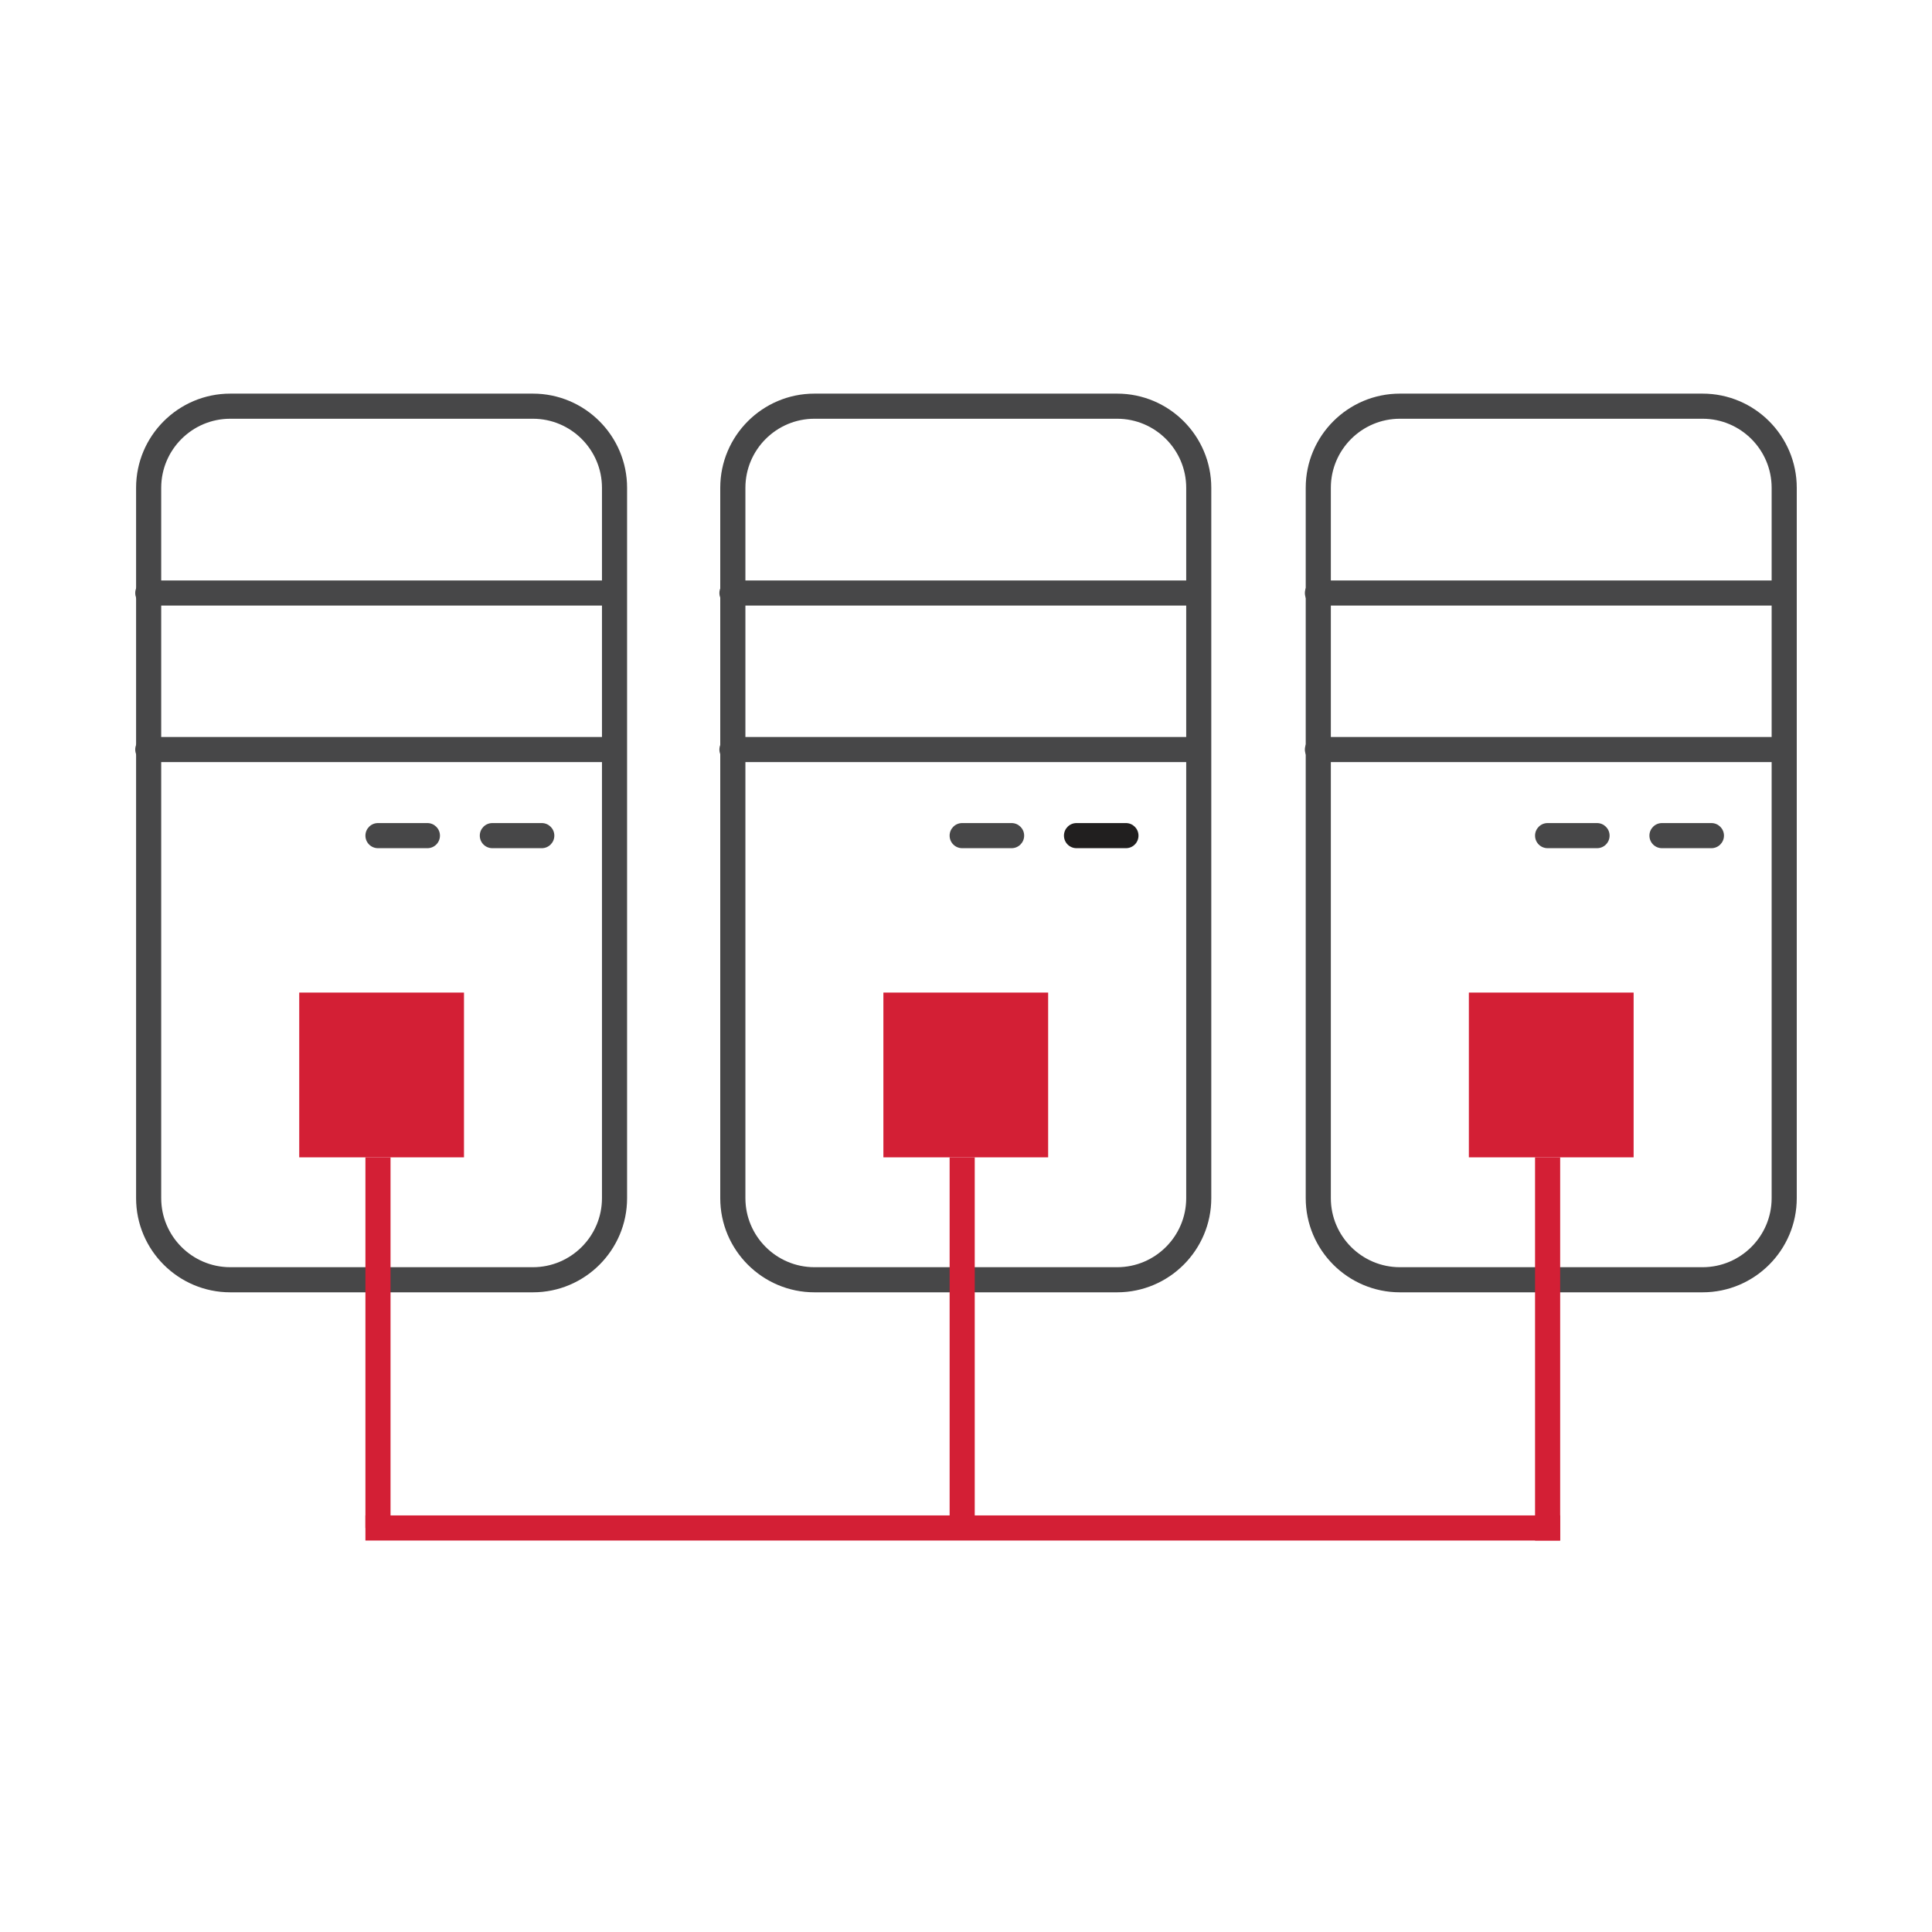 <?xml version="1.0" encoding="UTF-8"?> <svg xmlns="http://www.w3.org/2000/svg" width="500" height="500" viewBox="0 0 500 500" fill="none"><path d="M137.93 334.45H59.59C46.15 334.45 35.22 323.52 35.22 310.08V126.24C35.22 112.8 46.15 101.87 59.59 101.87H137.92C151.36 101.87 162.29 112.8 162.29 126.24V310.08C162.3 323.52 151.37 334.45 137.93 334.45ZM59.59 108.37C49.74 108.37 41.72 116.39 41.72 126.24V310.08C41.72 319.93 49.74 327.95 59.59 327.95H137.92C147.77 327.95 155.79 319.93 155.79 310.08V126.24C155.79 116.39 147.77 108.37 137.92 108.37H59.59Z" fill="#474748"></path><path d="M158.83 156.72H38.25C36.46 156.72 35 155.27 35 153.47C35 151.68 36.45 150.22 38.25 150.22H158.83C160.62 150.22 162.08 151.67 162.08 153.47C162.08 155.27 160.62 156.72 158.83 156.72Z" fill="#474748"></path><path d="M158.83 197.23H38.25C36.46 197.23 35 195.78 35 193.98C35 192.19 36.45 190.73 38.25 190.73H158.83C160.62 190.73 162.08 192.18 162.08 193.98C162.08 195.78 160.62 197.23 158.83 197.23Z" fill="#474748"></path><path d="M140.21 219.51H127.42C125.63 219.51 124.17 218.06 124.17 216.26C124.17 214.47 125.62 213.01 127.42 213.01H140.21C142 213.01 143.46 214.46 143.46 216.26C143.46 218.06 142 219.51 140.21 219.51Z" fill="#474748"></path><path d="M110.61 219.51H97.82C96.03 219.51 94.57 218.06 94.57 216.26C94.57 214.47 96.02 213.01 97.82 213.01H110.61C112.4 213.01 113.86 214.46 113.86 216.26C113.86 218.06 112.41 219.51 110.61 219.51Z" fill="#474748"></path><path d="M120.08 256.88H77.44V299.52H120.08V256.88Z" fill="#D31F35"></path><path d="M101.07 299.52H94.57V395.44H101.07V299.52Z" fill="#D31F35"></path><path d="M289.11 334.45H210.77C197.33 334.45 186.4 323.52 186.4 310.08V126.24C186.4 112.8 197.33 101.87 210.77 101.87H289.11C302.55 101.87 313.48 112.8 313.48 126.24V310.08C313.48 323.52 302.55 334.45 289.11 334.45ZM210.78 108.37C200.93 108.37 192.91 116.39 192.91 126.24V310.08C192.91 319.93 200.93 327.95 210.78 327.95H289.12C298.97 327.95 306.99 319.93 306.99 310.08V126.24C306.99 116.39 298.97 108.37 289.12 108.37H210.78Z" fill="#474748"></path><path d="M310.01 156.72H189.43C187.64 156.72 186.18 155.27 186.18 153.47C186.18 151.68 187.63 150.22 189.43 150.22H310.01C311.8 150.22 313.26 151.67 313.26 153.47C313.26 155.27 311.81 156.72 310.01 156.72Z" fill="#474748"></path><path d="M310.01 197.23H189.43C187.64 197.23 186.18 195.78 186.18 193.98C186.18 192.19 187.63 190.73 189.43 190.73H310.01C311.8 190.73 313.26 192.18 313.26 193.98C313.26 195.78 311.81 197.23 310.01 197.23Z" fill="#474748"></path><path d="M291.39 219.51H278.6C276.81 219.51 275.35 218.06 275.35 216.26C275.35 214.47 276.8 213.01 278.6 213.01H291.39C293.18 213.01 294.64 214.46 294.64 216.26C294.64 218.06 293.19 219.51 291.39 219.51Z" fill="#211F1F"></path><path d="M261.8 219.51H249.01C247.22 219.51 245.76 218.06 245.76 216.26C245.76 214.47 247.21 213.01 249.01 213.01H261.8C263.59 213.01 265.05 214.46 265.05 216.26C265.05 218.06 263.59 219.51 261.8 219.51Z" fill="#474748"></path><path d="M271.26 256.88H228.62V299.52H271.26V256.88Z" fill="#D31F35"></path><path d="M252.26 299.52H245.76V395.44H252.26V299.52Z" fill="#D31F35"></path><path d="M440.63 334.45H362.29C348.85 334.45 337.92 323.52 337.92 310.08V126.24C337.92 112.8 348.85 101.87 362.29 101.87H440.63C454.07 101.87 465 112.8 465 126.24V310.08C465 323.52 454.07 334.45 440.63 334.45ZM362.29 108.37C352.44 108.37 344.42 116.39 344.42 126.24V310.08C344.42 319.93 352.44 327.95 362.29 327.95H440.63C450.48 327.95 458.5 319.93 458.5 310.08V126.24C458.5 116.39 450.48 108.37 440.63 108.37H362.29Z" fill="#474748"></path><path d="M461.53 156.72H340.95C339.16 156.72 337.7 155.27 337.7 153.47C337.7 151.68 339.15 150.22 340.95 150.22H461.53C463.32 150.22 464.78 151.67 464.78 153.47C464.78 155.27 463.32 156.72 461.53 156.72Z" fill="#474748"></path><path d="M461.53 197.23H340.95C339.16 197.23 337.7 195.78 337.7 193.98C337.7 192.19 339.15 190.73 340.95 190.73H461.53C463.32 190.73 464.78 192.18 464.78 193.98C464.78 195.78 463.32 197.23 461.53 197.23Z" fill="#474748"></path><path d="M442.91 219.51H430.12C428.33 219.51 426.87 218.06 426.87 216.26C426.87 214.47 428.32 213.01 430.12 213.01H442.91C444.7 213.01 446.16 214.46 446.16 216.26C446.16 218.06 444.7 219.51 442.91 219.51Z" fill="#474748"></path><path d="M413.31 219.51H400.52C398.73 219.51 397.27 218.06 397.27 216.26C397.27 214.47 398.72 213.01 400.52 213.01H413.31C415.1 213.01 416.56 214.46 416.56 216.26C416.56 218.06 415.11 219.51 413.31 219.51Z" fill="#474748"></path><path d="M422.78 256.88H380.14V299.52H422.78V256.88Z" fill="#D31F35"></path><path d="M403.77 299.52H397.27V398.69H403.77V299.52Z" fill="#D31F35"></path><path d="M403.77 392.19H94.57V398.69H403.77V392.19Z" fill="#D31F35"></path></svg> 